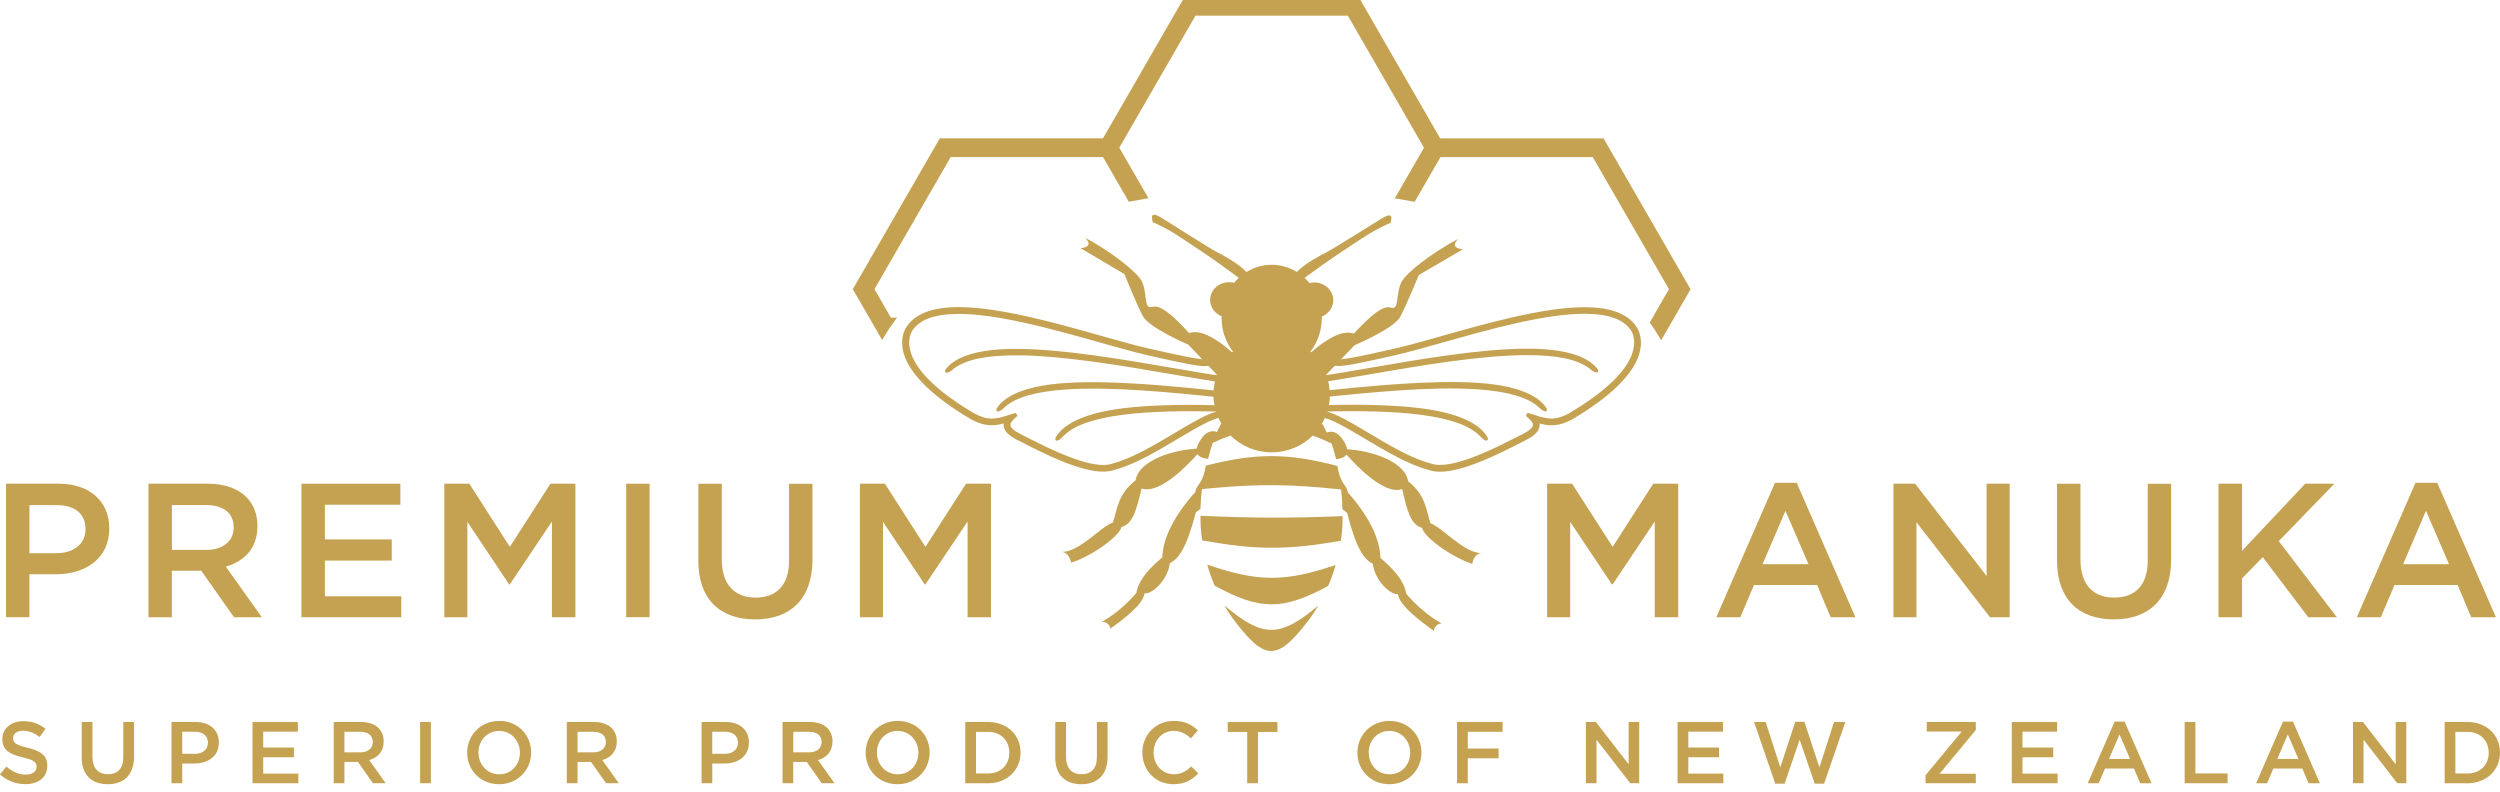 <svg xmlns="http://www.w3.org/2000/svg" fill="none" viewBox="0 0 142 45" height="45" width="142">
<g clip-path="url(#clip0_66_11)">
<path fill="#C5A251" d="M50.457 18.292L49.382 16.424L53.854 8.672H62.797L64.242 11.18C64.439 11.142 64.638 11.109 64.837 11.074L63.287 8.388L67.759 0.639H76.7L81.172 8.391L79.621 11.077C79.824 11.112 80.026 11.145 80.225 11.183L81.673 8.675H90.614L95.086 16.427L94.001 18.303C94.127 18.477 94.242 18.655 94.35 18.834L95.736 16.43L90.939 8.112H81.658L77.025 0.073H67.428L62.795 8.106H53.526L48.728 16.424L50.111 18.82C50.22 18.641 50.334 18.465 50.46 18.292"></path>
<path stroke-miterlimit="10" stroke-width="0.5" stroke="#C5A251" d="M50.457 18.292L49.382 16.424L53.854 8.672H62.797L64.242 11.18C64.439 11.142 64.638 11.109 64.837 11.074L63.287 8.388L67.759 0.639H76.7L81.172 8.391L79.621 11.077C79.824 11.112 80.026 11.145 80.225 11.183L81.673 8.675H90.614L95.086 16.427L94.001 18.303C94.127 18.477 94.242 18.655 94.35 18.834L95.736 16.43L90.939 8.112H81.658L77.025 0.073H67.428L62.795 8.106H53.526L48.728 16.424L50.111 18.82C50.22 18.641 50.334 18.465 50.46 18.292H50.457Z"></path>
<path fill="#C5A251" d="M68.187 29.296C68.187 29.867 68.207 30.149 68.283 30.695C71.363 31.246 73.075 31.252 76.161 30.715C76.24 30.172 76.26 29.906 76.26 29.316C73.13 29.436 71.314 29.43 68.187 29.296Z"></path>
<path fill="#C5A251" d="M68.573 32.073C68.717 32.575 68.802 32.815 68.993 33.267C71.569 34.674 72.849 34.68 75.437 33.284C75.627 32.833 75.718 32.592 75.862 32.09C72.975 33.07 71.454 33.064 68.576 32.073"></path>
<path fill="#C5A251" d="M69.543 34.384C69.769 34.774 69.889 34.953 70.135 35.276C71.859 37.54 72.544 37.543 74.285 35.284C74.528 34.965 74.651 34.786 74.877 34.399C72.7 36.237 71.709 36.232 69.543 34.384Z"></path>
<path fill="#C5A251" d="M79.876 33.718C79.733 32.897 79.032 32.222 78.411 31.695C78.379 30.026 76.879 28.322 76.556 27.97C76.556 27.858 76.477 27.712 76.372 27.559C76.202 27.322 76.082 27.052 76.026 26.765C76.008 26.674 75.985 26.574 75.961 26.465C73.145 25.726 71.311 25.724 68.494 26.448C68.471 26.553 68.448 26.653 68.43 26.741C68.371 27.029 68.251 27.298 68.081 27.536C67.973 27.688 67.894 27.835 67.894 27.95C67.568 28.299 66.059 29.994 66.018 31.662C65.394 32.187 64.691 32.859 64.544 33.677C64.09 34.214 63.41 34.856 62.548 35.346C62.578 35.34 62.607 35.328 62.639 35.328C62.862 35.328 63.038 35.493 63.073 35.707C63.759 35.208 64.931 34.349 65.01 33.706C65.417 33.768 66.329 32.962 66.446 31.988C66.944 31.75 67.401 31.123 67.917 29.117C68.005 29.029 68.096 28.964 68.187 28.909C68.195 28.51 68.216 28.231 68.269 27.782C68.448 27.765 68.62 27.747 68.79 27.732C71.516 27.477 73.327 27.501 76.175 27.803C76.222 28.255 76.243 28.53 76.251 28.932C76.339 28.988 76.433 29.052 76.518 29.14C77.025 31.149 77.476 31.78 77.975 32.02C78.089 32.994 78.994 33.803 79.402 33.745C79.481 34.425 80.788 35.355 81.444 35.839C81.459 35.604 81.649 35.416 81.887 35.416C81.011 34.918 80.328 34.264 79.871 33.718"></path>
<path fill="#C5A251" d="M93.017 18.664C92.536 17.846 91.549 17.45 89.996 17.45C87.674 17.45 84.469 18.356 81.893 19.084C80.885 19.368 79.932 19.638 79.179 19.808C76.964 20.315 76.334 20.415 76.029 20.415C75.944 20.415 75.882 20.406 75.809 20.398C75.715 20.383 75.595 20.368 75.402 20.365C74.962 20.365 74.622 20.761 74.449 21.48C74.273 22.222 74.273 23.392 74.83 23.679C74.868 23.7 74.909 23.709 74.977 23.709H75.018C75.498 23.709 76.539 24.33 77.55 24.932C78.707 25.621 80.02 26.401 81.122 26.685C81.312 26.756 81.538 26.794 81.793 26.794C83.147 26.794 85.192 25.75 86.291 25.19C86.291 25.19 86.564 25.049 86.652 25.005C87.153 24.756 87.405 24.503 87.446 24.21C87.452 24.157 87.455 24.105 87.446 24.055C87.677 24.116 87.891 24.157 88.123 24.157C88.51 24.157 88.897 24.043 89.342 23.797C93.711 21.201 93.368 19.348 93.017 18.667M89.154 23.462C88.77 23.673 88.442 23.773 88.123 23.773C87.803 23.773 87.513 23.682 87.144 23.565C87.024 23.527 86.901 23.489 86.766 23.448L86.669 23.618L86.719 23.662C86.901 23.826 87.088 23.993 87.065 24.154C87.044 24.307 86.848 24.477 86.479 24.659C86.373 24.712 86.25 24.773 86.113 24.844C85.043 25.389 83.05 26.407 81.79 26.407C81.579 26.407 81.397 26.378 81.236 26.316C80.175 26.043 78.883 25.275 77.74 24.594C76.785 24.022 75.938 23.524 75.343 23.371C77.201 23.333 79.073 23.354 80.627 23.55C82.332 23.767 83.443 24.154 84.035 24.744C84.425 25.198 84.618 25.017 84.46 24.785C83.982 24.017 82.754 23.448 80.688 23.187C78.968 22.97 76.858 22.964 74.81 23.019C74.775 22.902 74.748 22.764 74.736 22.606C74.813 22.597 74.892 22.588 74.971 22.582C77.784 22.295 81.283 21.934 83.903 22.113C85.617 22.23 86.751 22.553 87.376 23.107C87.792 23.538 87.973 23.345 87.803 23.125C87.282 22.386 86.025 21.887 83.947 21.747C81.312 21.568 77.808 21.928 74.988 22.216C74.9 22.225 74.818 22.233 74.733 22.242C74.739 22.081 74.754 21.917 74.783 21.753C75.651 21.632 76.717 21.448 77.866 21.251C80.65 20.77 84.12 20.172 86.746 20.172C88.466 20.172 89.617 20.418 90.277 20.928C90.722 21.33 90.889 21.125 90.705 20.917C90.133 20.216 88.847 19.805 86.763 19.805C84.123 19.805 80.65 20.403 77.857 20.887C76.764 21.075 75.73 21.254 74.874 21.374C75 20.969 75.191 20.735 75.402 20.735C75.569 20.735 75.668 20.752 75.759 20.764C75.844 20.776 75.92 20.788 76.032 20.788C76.369 20.788 77.005 20.688 79.264 20.172C80.023 19.999 80.981 19.729 81.995 19.441C84.551 18.72 87.727 17.823 89.996 17.823C91.399 17.823 92.281 18.157 92.683 18.837C92.917 19.289 93.357 20.961 89.157 23.453"></path>
<path fill="#C5A251" d="M55.114 23.794C55.556 24.04 55.943 24.154 56.33 24.154C56.564 24.154 56.778 24.113 57.01 24.052C57.004 24.105 57.004 24.154 57.01 24.207C57.051 24.5 57.3 24.753 57.804 25.002C57.892 25.046 58.164 25.184 58.164 25.184C59.263 25.744 61.306 26.788 62.66 26.788C62.915 26.788 63.14 26.75 63.328 26.68C64.43 26.395 65.743 25.615 66.9 24.926C67.911 24.325 68.952 23.703 69.435 23.703C69.435 23.703 69.473 23.703 69.476 23.703C69.541 23.703 69.582 23.691 69.62 23.671C70.18 23.386 70.18 22.213 70.001 21.474C69.828 20.755 69.491 20.359 69.048 20.359C68.855 20.359 68.738 20.38 68.641 20.392C68.568 20.401 68.506 20.409 68.421 20.409C68.119 20.409 67.486 20.307 65.271 19.802C64.518 19.632 63.565 19.362 62.557 19.078C59.981 18.35 56.775 17.444 54.454 17.444C52.901 17.444 51.914 17.843 51.433 18.658C51.078 19.339 50.736 21.189 55.105 23.788M51.776 18.846C52.177 18.166 53.057 17.831 54.46 17.831C56.728 17.831 59.905 18.729 62.461 19.45C63.474 19.735 64.436 20.008 65.192 20.18C67.451 20.697 68.09 20.796 68.427 20.796C68.535 20.796 68.615 20.785 68.7 20.776C68.79 20.764 68.89 20.75 69.057 20.747C69.265 20.747 69.456 20.981 69.585 21.386C68.729 21.266 67.692 21.087 66.598 20.899C63.806 20.418 60.33 19.817 57.693 19.817C55.609 19.817 54.323 20.227 53.751 20.928C53.566 21.137 53.733 21.342 54.179 20.94C54.838 20.43 55.99 20.183 57.71 20.183C60.336 20.183 63.806 20.782 66.593 21.263C67.738 21.459 68.805 21.644 69.675 21.764C69.705 21.928 69.719 22.093 69.728 22.254C69.643 22.245 69.558 22.236 69.473 22.228C66.654 21.937 63.146 21.576 60.512 21.755C58.434 21.896 57.177 22.395 56.655 23.134C56.482 23.354 56.664 23.547 57.083 23.116C57.707 22.562 58.838 22.239 60.556 22.122C63.176 21.943 66.677 22.304 69.488 22.591C69.567 22.6 69.643 22.609 69.722 22.615C69.711 22.77 69.684 22.911 69.649 23.028C67.601 22.97 65.488 22.975 63.767 23.192C61.702 23.453 60.474 24.023 59.996 24.791C59.838 25.02 60.031 25.201 60.421 24.747C61.013 24.157 62.123 23.77 63.829 23.553C65.382 23.357 67.255 23.333 69.113 23.374C68.518 23.527 67.674 24.025 66.716 24.597C65.576 25.278 64.28 26.046 63.219 26.319C63.058 26.38 62.877 26.41 62.666 26.41C61.406 26.41 59.413 25.392 58.343 24.847C58.206 24.776 58.082 24.715 57.98 24.662C57.611 24.48 57.414 24.307 57.394 24.157C57.373 23.996 57.558 23.826 57.742 23.665L57.792 23.621L57.699 23.451C57.564 23.489 57.438 23.53 57.318 23.568C56.948 23.685 56.658 23.776 56.339 23.776C56.019 23.776 55.691 23.676 55.307 23.465C51.108 20.969 51.547 19.301 51.782 18.849"></path>
<path fill="#C5A251" d="M0.343 27.474H3.329C5.102 27.474 6.207 28.48 6.207 30.008V30.029C6.207 31.73 4.844 32.618 3.177 32.618H1.67V35.056H0.343V27.474ZM3.221 31.419C4.229 31.419 4.856 30.856 4.856 30.067V30.046C4.856 29.158 4.217 28.691 3.221 28.691H1.673V31.422H3.221V31.419Z"></path>
<path fill="#C5A251" d="M8.434 27.474H11.81C12.762 27.474 13.51 27.756 13.996 28.234C14.398 28.645 14.623 29.208 14.623 29.87V29.891C14.623 31.137 13.876 31.885 12.827 32.187L14.872 35.059H13.293L11.429 32.416H9.761V35.059H8.431V27.477L8.434 27.474ZM11.713 31.234C12.666 31.234 13.272 30.736 13.272 29.967V29.947C13.272 29.134 12.689 28.689 11.701 28.689H9.764V31.234H11.713Z"></path>
<path fill="#C5A251" d="M17.123 27.474H22.741V28.668H18.453V30.639H22.251V31.841H18.453V33.868H22.793V35.059H17.123V27.474Z"></path>
<path fill="#C5A251" d="M25.237 27.474H26.656L28.959 31.061L31.265 27.474H32.684V35.059H31.35V29.621L28.959 33.193H28.918L26.547 29.642V35.059H25.237V27.474Z"></path>
<path fill="#C5A251" d="M36.898 27.474H35.567V35.056H36.898V27.474Z"></path>
<path fill="#C5A251" d="M39.667 31.841V27.477H40.998V31.788C40.998 33.196 41.724 33.944 42.914 33.944C44.104 33.944 44.819 33.24 44.819 31.844V27.48H46.149V31.78C46.149 34.044 44.872 35.182 42.891 35.182C40.91 35.182 39.664 34.044 39.664 31.847"></path>
<path fill="#C5A251" d="M48.843 27.474H50.261L52.564 31.061L54.871 27.474H56.289V35.059H54.959V29.621L52.564 33.193H52.523L50.153 29.642V35.059H48.843V27.474Z"></path>
<path fill="#C5A251" d="M87.877 27.474H89.295L91.598 31.061L93.905 27.474H95.323V35.059H93.99V29.621L91.598 33.193H91.557L89.187 29.642V35.059H87.877V27.474Z"></path>
<path fill="#C5A251" d="M100.818 27.422H102.052L105.386 35.059H103.98L103.212 33.228H99.628L98.849 35.059H97.486L100.821 27.422H100.818ZM102.723 32.047L101.413 29.014L100.114 32.047H102.723Z"></path>
<path fill="#C5A251" d="M107.546 27.474H108.78L112.839 32.718V27.474H114.149V35.059H113.032L108.856 29.662V35.059H107.546V27.474Z"></path>
<path fill="#C5A251" d="M116.839 31.841V27.477H118.169V31.788C118.169 33.196 118.893 33.944 120.086 33.944C121.278 33.944 121.991 33.24 121.991 31.844V27.48H123.321V31.78C123.321 34.044 122.043 35.182 120.065 35.182C118.087 35.182 116.839 34.044 116.839 31.847"></path>
<path fill="#C5A251" d="M126.011 27.474H127.345V31.287L130.937 27.474H132.593L129.434 30.736L132.734 35.059H131.11L128.523 31.645L127.345 32.859V35.059H126.011V27.474Z"></path>
<path fill="#C5A251" d="M137.2 27.422H138.434L141.768 35.059H140.362L139.594 33.228H136.01L135.231 35.059H133.868L137.2 27.422ZM139.105 32.047L137.795 29.014L136.497 32.047H139.105Z"></path>
<path fill="#C5A251" d="M81.257 29.735C81.005 29.032 81.022 28.152 79.976 27.334C79.859 26.369 78.271 25.668 76.673 25.53C76.618 25.527 76.568 25.521 76.521 25.518C76.504 25.413 76.46 25.289 76.38 25.146C76.017 24.492 75.639 24.459 75.366 24.571C75.299 24.43 75.226 24.292 75.138 24.122C75.12 24.108 75.1 24.093 75.079 24.078C75.366 23.594 75.536 23.034 75.536 22.43C75.536 22.028 75.46 21.641 75.328 21.283L76.937 19.609C76.937 19.609 79.176 18.664 79.531 17.998C79.885 17.333 80.591 15.62 80.591 15.62L83.097 14.157C83.097 14.157 82.265 14.13 82.836 13.561C81.433 14.303 79.847 15.485 79.583 16.057C79.317 16.626 79.437 17.418 79.159 17.482C78.877 17.547 78.719 16.972 76.899 18.949C76.372 18.773 75.826 19.034 75.22 19.43C74.988 19.579 74.719 19.799 74.473 20.013C74.458 19.999 74.443 19.987 74.429 19.975C74.833 19.456 75.076 18.79 75.079 18.066C75.079 18.037 75.079 18.01 75.076 17.981C75.46 17.826 75.73 17.471 75.73 17.057C75.73 16.5 75.246 16.042 74.648 16.042C74.555 16.042 74.464 16.057 74.379 16.078C74.291 15.972 74.2 15.875 74.1 15.784C74.558 15.444 75.428 14.808 76.451 14.139C77.245 13.62 78.039 13.039 78.989 12.658C79.038 12.403 79.17 11.986 78.446 12.432C77.723 12.878 75.715 14.142 75.364 14.318C75.041 14.476 74.086 14.984 73.661 15.447C73.242 15.189 72.758 15.039 72.24 15.039C71.712 15.039 71.22 15.189 70.798 15.453C70.385 14.984 69.415 14.464 69.089 14.3C68.738 14.121 66.736 12.848 66.015 12.397C65.297 11.945 65.423 12.365 65.473 12.62C66.42 13.007 67.211 13.594 68.002 14.113C69.031 14.796 69.91 15.441 70.361 15.784C70.267 15.872 70.177 15.966 70.094 16.066C70.007 16.042 69.916 16.028 69.819 16.028C69.221 16.028 68.735 16.476 68.735 17.034C68.735 17.45 69.001 17.808 69.388 17.963C69.388 17.99 69.385 18.016 69.385 18.045C69.385 18.776 69.626 19.447 70.033 19.969C70.015 19.984 69.998 19.999 69.983 20.013C69.731 19.79 69.453 19.562 69.215 19.406C68.612 19.01 68.07 18.746 67.542 18.919C65.731 16.931 65.567 17.509 65.288 17.441C65.007 17.377 65.133 16.585 64.872 16.013C64.612 15.441 63.032 14.25 61.631 13.5C62.2 14.072 61.367 14.092 61.367 14.092L63.864 15.567C63.864 15.567 64.562 17.286 64.91 17.952C65.262 18.62 67.495 19.576 67.495 19.576L69.124 21.292C68.996 21.641 68.922 22.014 68.922 22.404C68.922 23.014 69.089 23.58 69.379 24.069C69.368 24.078 69.356 24.087 69.341 24.096C69.253 24.266 69.183 24.404 69.122 24.539C68.849 24.43 68.477 24.462 68.114 25.11C68.034 25.254 67.987 25.377 67.97 25.48C67.923 25.483 67.873 25.489 67.82 25.495C66.223 25.621 64.629 26.319 64.506 27.278C63.457 28.096 63.466 28.973 63.211 29.677C62.487 29.944 61.306 31.363 60.295 31.349C60.764 31.375 60.834 31.964 60.834 31.964C62.182 31.522 63.653 30.36 63.691 29.938C64.33 29.759 64.529 29.055 64.843 27.741C65.875 28.125 67.589 26.278 68.014 25.794C68.122 25.973 68.371 26.04 68.62 26.064C68.703 25.715 68.79 25.416 68.887 25.154C69.236 24.99 69.57 24.852 69.895 24.738C70.493 25.328 71.314 25.691 72.222 25.694C73.136 25.694 73.963 25.333 74.564 24.741C74.906 24.864 75.258 25.011 75.627 25.187C75.724 25.445 75.812 25.741 75.891 26.081C76.134 26.058 76.374 25.99 76.48 25.817C76.899 26.301 78.608 28.161 79.642 27.779C79.944 29.099 80.143 29.803 80.779 29.985C80.814 30.407 82.279 31.577 83.625 32.029C83.625 32.029 83.695 31.436 84.167 31.416C83.156 31.425 81.981 30 81.26 29.727"></path>
<path fill="#C5A251" d="M1.61212e-06 43.98L0.366 43.543C0.697 43.833 1.037 43.998 1.462 43.998C1.84 43.998 2.078 43.819 2.078 43.561V43.549C2.078 43.303 1.94 43.168 1.292 43.018C0.554 42.839 0.135 42.619 0.135 41.98V41.971C0.135 41.376 0.63 40.962 1.322 40.962C1.829 40.962 2.23 41.115 2.582 41.399L2.254 41.863C1.94 41.631 1.629 41.505 1.31 41.505C0.952 41.505 0.744 41.69 0.744 41.918V41.927C0.744 42.197 0.903 42.314 1.574 42.473C2.309 42.651 2.687 42.916 2.687 43.493V43.502C2.687 44.153 2.174 44.54 1.445 44.54C0.914 44.54 0.413 44.355 -0.006 43.983"></path>
<path fill="#C5A251" d="M4.642 43.012V41.009H5.251V42.989C5.251 43.634 5.586 43.977 6.131 43.977C6.676 43.977 7.004 43.654 7.004 43.012V41.009H7.613V42.983C7.613 44.021 7.027 44.543 6.119 44.543C5.21 44.543 4.639 44.021 4.639 43.012"></path>
<path fill="#C5A251" d="M9.738 41.009H11.11C11.924 41.009 12.431 41.472 12.431 42.17V42.179C12.431 42.959 11.807 43.367 11.042 43.367H10.351V44.484H9.741V41.006L9.738 41.009ZM11.06 42.819C11.523 42.819 11.81 42.561 11.81 42.197V42.185C11.81 41.778 11.517 41.563 11.06 41.563H10.351V42.816H11.06V42.819Z"></path>
<path fill="#C5A251" d="M14.342 41.009H16.918V41.558H14.951V42.461H16.695V43.012H14.951V43.942H16.944V44.487H14.342V41.009Z"></path>
<path fill="#C5A251" d="M18.954 41.009H20.505C20.941 41.009 21.284 41.138 21.507 41.358C21.692 41.546 21.794 41.804 21.794 42.109V42.118C21.794 42.69 21.451 43.033 20.971 43.171L21.908 44.487H21.184L20.329 43.276H19.564V44.487H18.954V41.009ZM20.458 42.734C20.894 42.734 21.173 42.505 21.173 42.153V42.144C21.173 41.772 20.906 41.566 20.452 41.566H19.564V42.734H20.458Z"></path>
<path fill="#C5A251" d="M24.473 41.009H23.863V44.487H24.473V41.009Z"></path>
<path fill="#C5A251" d="M26.536 42.757V42.748C26.536 41.769 27.292 40.948 28.358 40.948C29.425 40.948 30.169 41.757 30.169 42.737V42.745C30.169 43.725 29.413 44.543 28.347 44.543C27.28 44.543 26.536 43.734 26.536 42.754M29.531 42.757V42.748C29.531 42.074 29.038 41.517 28.35 41.517C27.661 41.517 27.177 42.065 27.177 42.739V42.748C27.177 43.426 27.67 43.98 28.358 43.98C29.047 43.98 29.531 43.435 29.531 42.757Z"></path>
<path fill="#C5A251" d="M32.194 41.009H33.745C34.181 41.009 34.524 41.138 34.747 41.358C34.931 41.546 35.034 41.804 35.034 42.109V42.118C35.034 42.69 34.691 43.033 34.211 43.171L35.148 44.487H34.425L33.569 43.276H32.804V44.487H32.194V41.009ZM33.698 42.734C34.134 42.734 34.413 42.505 34.413 42.153V42.144C34.413 41.772 34.146 41.566 33.692 41.566H32.804V42.734H33.698Z"></path>
<path fill="#C5A251" d="M39.846 41.009H41.217C42.032 41.009 42.539 41.472 42.539 42.17V42.179C42.539 42.959 41.915 43.367 41.15 43.367H40.458V44.484H39.849V41.006L39.846 41.009ZM41.165 42.819C41.628 42.819 41.915 42.561 41.915 42.197V42.185C41.915 41.778 41.622 41.563 41.165 41.563H40.456V42.816H41.165V42.819Z"></path>
<path fill="#C5A251" d="M44.447 41.009H45.997C46.434 41.009 46.776 41.138 46.999 41.358C47.184 41.546 47.286 41.804 47.286 42.109V42.118C47.286 42.69 46.944 43.033 46.463 43.171L47.401 44.487H46.677L45.821 43.276H45.056V44.487H44.447V41.009ZM45.953 42.734C46.39 42.734 46.668 42.505 46.668 42.153V42.144C46.668 41.772 46.401 41.566 45.947 41.566H45.059V42.734H45.953Z"></path>
<path fill="#C5A251" d="M49.168 42.757V42.748C49.168 41.769 49.924 40.948 50.991 40.948C52.057 40.948 52.802 41.757 52.802 42.737V42.745C52.802 43.725 52.046 44.543 50.979 44.543C49.912 44.543 49.168 43.734 49.168 42.754M52.163 42.757V42.748C52.163 42.074 51.67 41.517 50.982 41.517C50.293 41.517 49.81 42.065 49.81 42.739V42.748C49.81 43.426 50.299 43.98 50.991 43.98C51.682 43.98 52.163 43.435 52.163 42.757Z"></path>
<path fill="#C5A251" d="M54.827 41.009H56.122C57.215 41.009 57.968 41.76 57.968 42.739V42.751C57.968 43.728 57.212 44.49 56.122 44.49H54.827V41.012V41.009ZM55.436 41.566V43.933H56.122C56.852 43.933 57.329 43.44 57.329 42.76V42.751C57.329 42.071 56.852 41.569 56.122 41.569H55.436V41.566Z"></path>
<path fill="#C5A251" d="M59.94 43.012V41.009H60.55V42.989C60.55 43.634 60.884 43.977 61.429 43.977C61.974 43.977 62.302 43.654 62.302 43.012V41.009H62.912V42.983C62.912 44.021 62.326 44.543 61.417 44.543C60.509 44.543 59.937 44.021 59.937 43.012"></path>
<path fill="#C5A251" d="M64.884 42.757V42.748C64.884 41.76 65.623 40.948 66.672 40.948C67.316 40.948 67.706 41.17 68.037 41.49L67.645 41.942C67.363 41.684 67.07 41.514 66.666 41.514C66.009 41.514 65.523 42.056 65.523 42.737V42.745C65.523 43.426 66.006 43.977 66.669 43.977C67.097 43.977 67.369 43.81 67.668 43.531L68.061 43.927C67.697 44.306 67.302 44.543 66.651 44.543C65.634 44.543 64.884 43.754 64.884 42.754"></path>
<path fill="#C5A251" d="M70.842 41.575H69.734V41.009H72.559V41.575H71.451V44.487H70.842V41.575Z"></path>
<path fill="#C5A251" d="M77.101 42.757V42.748C77.101 41.769 77.857 40.948 78.924 40.948C79.991 40.948 80.738 41.757 80.738 42.737V42.745C80.738 43.725 79.982 44.543 78.915 44.543C77.849 44.543 77.101 43.734 77.101 42.754M80.096 42.757V42.748C80.096 42.074 79.604 41.517 78.915 41.517C78.227 41.517 77.743 42.065 77.743 42.739V42.748C77.743 43.426 78.233 43.98 78.924 43.98C79.616 43.98 80.099 43.435 80.099 42.757"></path>
<path fill="#C5A251" d="M82.76 41.009H85.348V41.566H83.37V42.517H85.122V43.071H83.37V44.487H82.76V41.009Z"></path>
<path fill="#C5A251" d="M90.08 41.009H90.646L92.507 43.414V41.009H93.108V44.487H92.598L90.681 42.015V44.487H90.08V41.009Z"></path>
<path fill="#C5A251" d="M95.285 41.009H97.864V41.558H95.897V42.461H97.641V43.012H95.897V43.942H97.887V44.487H95.285V41.009Z"></path>
<path fill="#C5A251" d="M99.631 41.009H100.29L101.12 43.587L101.972 41H102.491L103.344 43.587L104.173 41.009H104.815L103.608 44.514H103.077L102.221 42.015L101.366 44.514H100.835L99.631 41.009Z"></path>
<path fill="#C5A251" d="M109.369 44.036L111.426 41.552H109.439V41.009H112.226V41.461L110.169 43.948H112.226V44.487H109.369V44.036Z"></path>
<path fill="#C5A251" d="M114.269 41.009H116.845V41.558H114.878V42.461H116.625V43.012H114.878V43.942H116.871V44.487H114.269V41.009Z"></path>
<path fill="#C5A251" d="M120.112 40.986H120.678L122.207 44.49H121.563L121.208 43.652H119.564L119.207 44.49H118.582L120.112 40.986ZM120.988 43.106L120.388 41.716L119.793 43.106H120.991H120.988Z"></path>
<path fill="#C5A251" d="M124.089 41.009H124.698V43.93H126.527V44.487H124.089V41.009Z"></path>
<path fill="#C5A251" d="M129.674 40.986H130.24L131.77 44.49H131.125L130.77 43.652H129.126L128.769 44.49H128.145L129.674 40.986ZM130.548 43.106L129.947 41.716L129.352 43.106H130.548Z"></path>
<path fill="#C5A251" d="M133.651 41.009H134.217L136.077 43.414V41.009H136.678V44.487H136.165L134.249 42.015V44.487H133.651V41.009Z"></path>
<path fill="#C5A251" d="M138.856 41.009H140.151C141.244 41.009 142 41.76 142 42.739V42.751C142 43.728 141.244 44.49 140.151 44.49H138.856V41.012V41.009ZM139.465 41.566V43.933H140.151C140.883 43.933 141.358 43.44 141.358 42.76V42.751C141.358 42.071 140.881 41.569 140.151 41.569H139.465V41.566Z"></path>
</g>
<defs>
<clipPath id="clip0_66_11">
<rect fill="white" height="44.549" width="142"></rect>
</clipPath>
</defs>
</svg>
